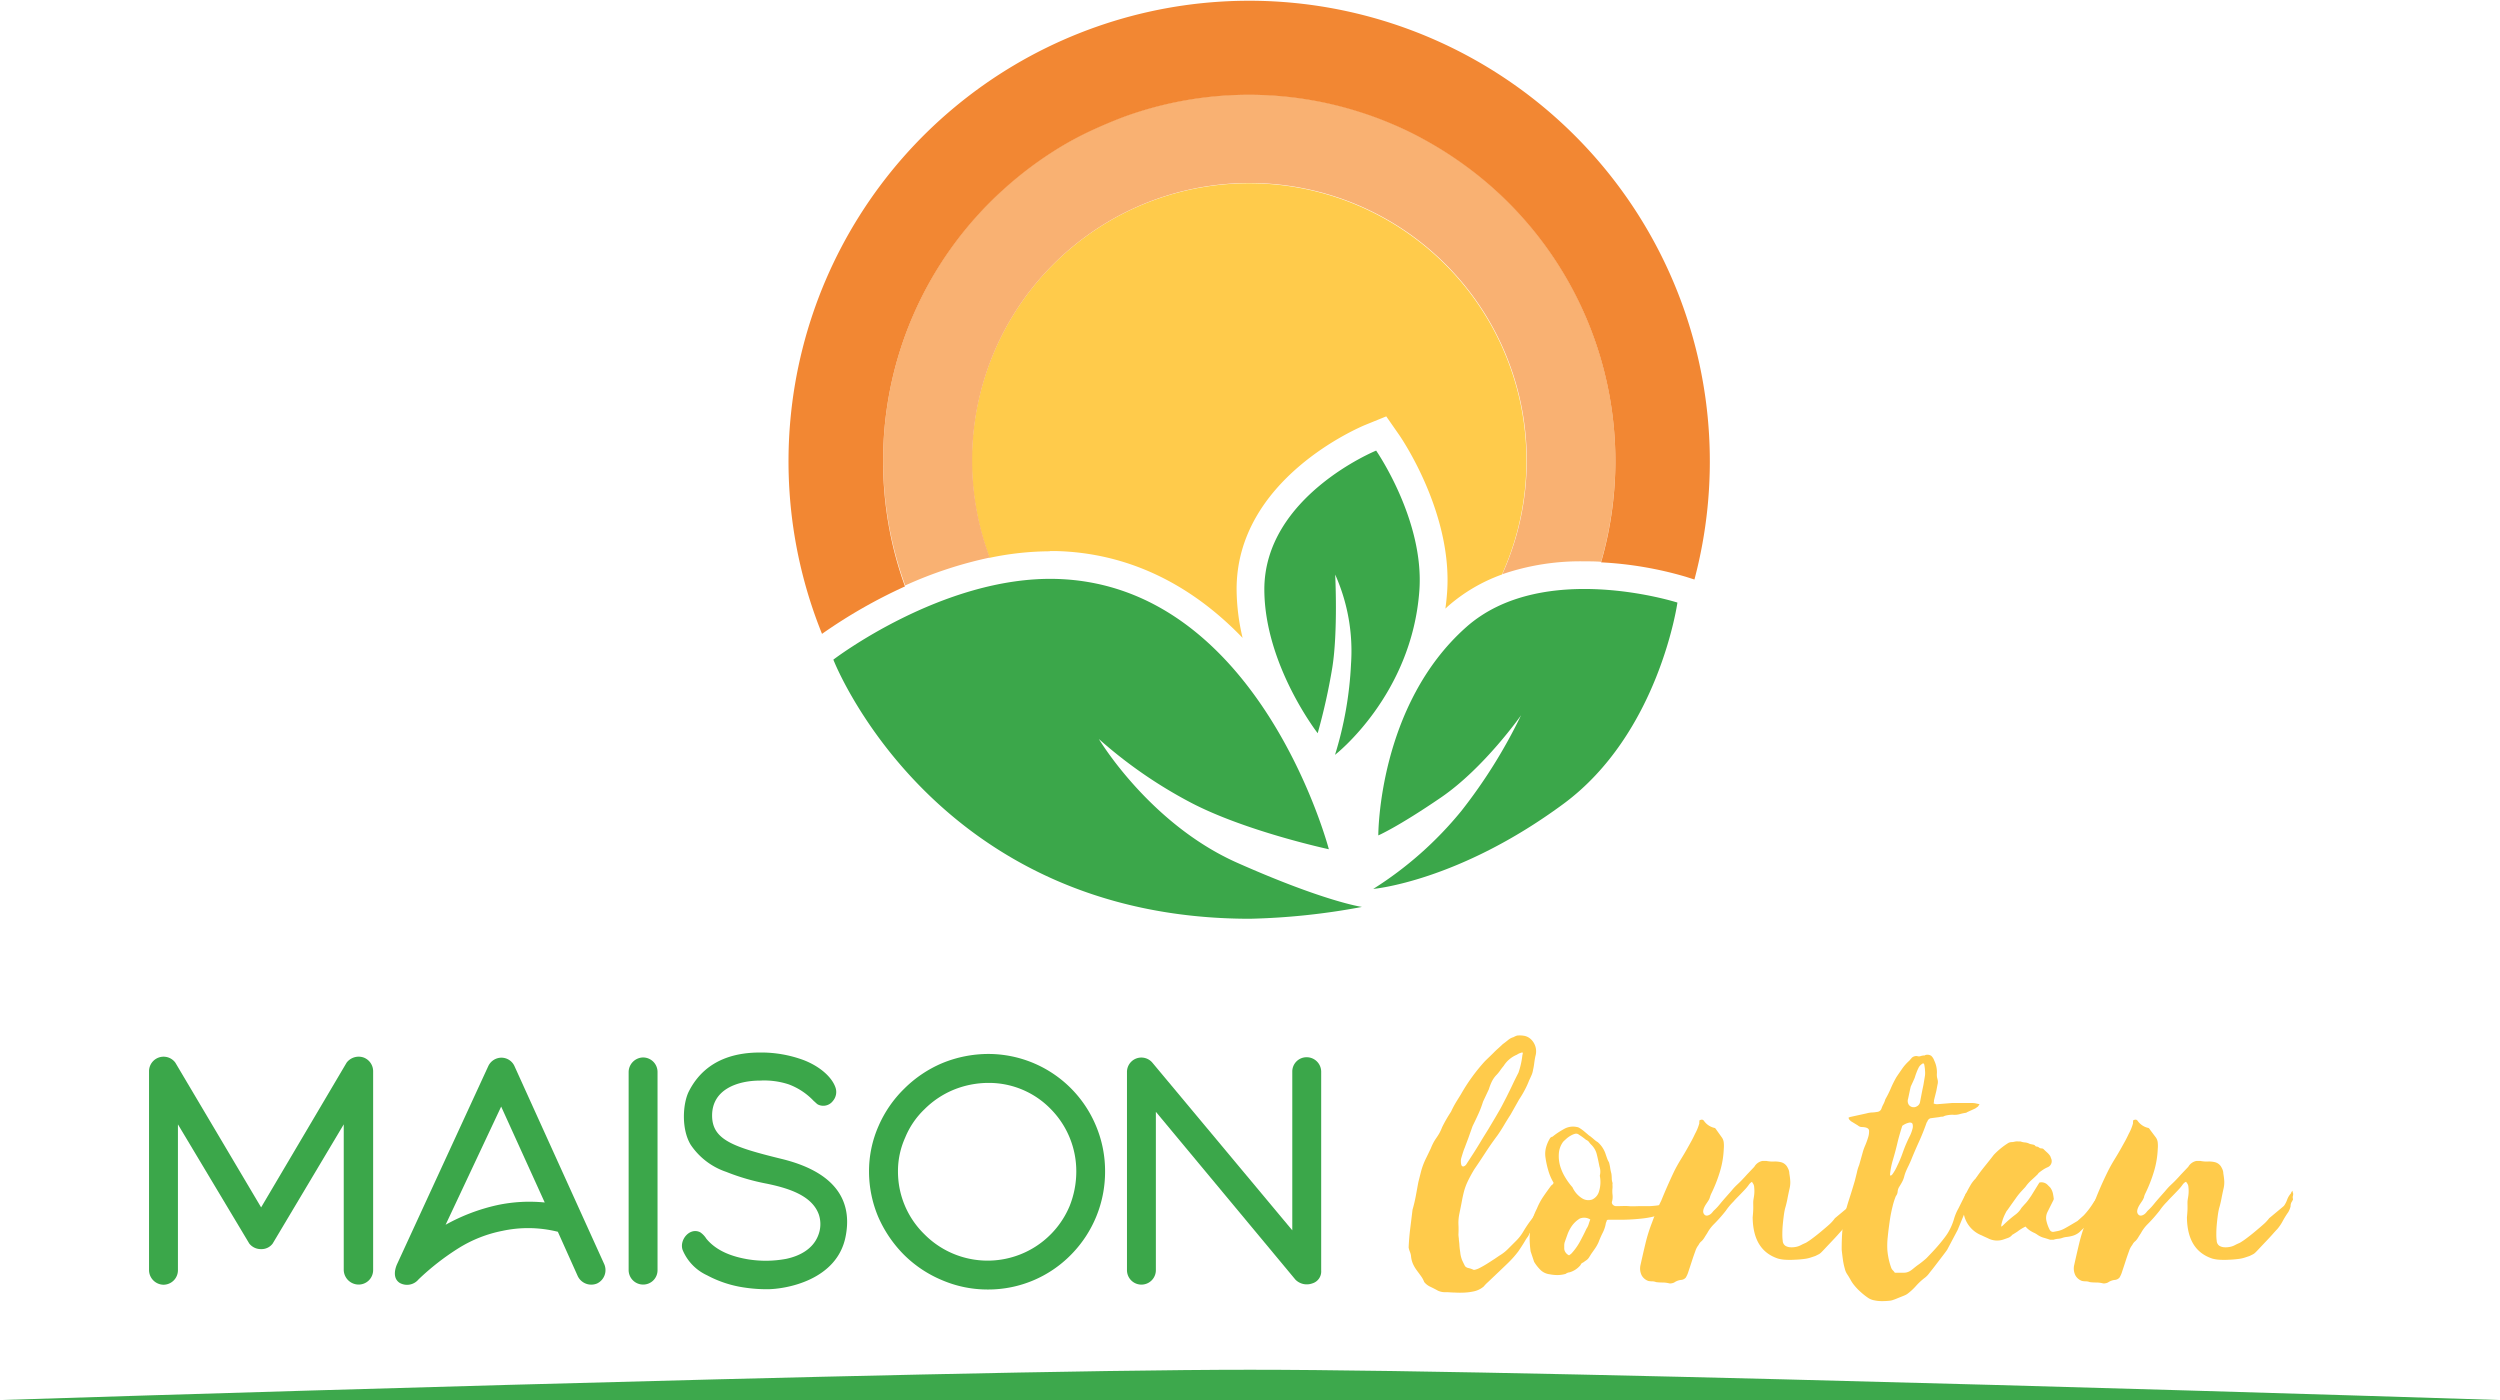 <svg id="Calque_1" data-name="Calque 1" xmlns="http://www.w3.org/2000/svg" viewBox="0 0 449.9 251.95"><defs><style>.cls-1{fill:#3ba74a;}.cls-2{fill:#ffcb4b;}.cls-3{fill:#3da84c;}.cls-4{fill:#f9b172;}.cls-5{fill:#f28733;}</style></defs><g id="Calque_1-2" data-name="Calque 1"><path class="cls-1" d="M73.38,241.83a2.69,2.69,0,0,1-2.65-2.6V213L57.94,234.45a2.49,2.49,0,0,1-2.08,1,2.65,2.65,0,0,1-2.13-1L40.89,213v26.26a2.61,2.61,0,0,1-2.6,2.6,2.65,2.65,0,0,1-2.6-2.6V203.45a2.62,2.62,0,0,1,4.73-1.56l15.44,26.05,15.39-26.05a2.73,2.73,0,0,1,3-.94,2.64,2.64,0,0,1,1.77,2.5v35.78A2.61,2.61,0,0,1,73.38,241.83Z" transform="translate(-8.87 -10.66)"/><path class="cls-1" d="M116.33,241.63a2.7,2.7,0,0,1-3.48-1.3l-3.59-8a22,22,0,0,0-10-.16,23.49,23.49,0,0,0-7.8,3.07,44.9,44.9,0,0,0-7.28,5.67,2.68,2.68,0,0,1-3.38.62c-1.14-.73-1-2.19-.47-3.38l16.43-35.67A2.63,2.63,0,0,1,99.11,201a2.58,2.58,0,0,1,2.34,1.51l16.17,35.67A2.67,2.67,0,0,1,116.33,241.63ZM99.06,209.8l-10,21.27a34.29,34.29,0,0,1,9.31-3.54,27.77,27.77,0,0,1,8.53-.47Z" transform="translate(-8.87 -10.66)"/><path class="cls-1" d="M124.6,241.83a2.61,2.61,0,0,1-2.6-2.6V203.56a2.65,2.65,0,0,1,2.6-2.6,2.61,2.61,0,0,1,2.6,2.6v35.67A2.58,2.58,0,0,1,124.6,241.83Z" transform="translate(-8.87 -10.66)"/><path class="cls-1" d="M146.9,242.67a27.08,27.08,0,0,1-4.11-.31,20.31,20.31,0,0,1-6.66-2.19,8.69,8.69,0,0,1-4.42-4.58c-.62-1.82,1.3-4.11,3.17-3.17a3.82,3.82,0,0,1,1.09,1.14c1.87,2.29,4.78,3.28,7.59,3.74a20,20,0,0,0,6.81-.1c2.44-.52,4.78-1.77,5.72-4.16a5.48,5.48,0,0,0,.16-3.74c-1.2-3.54-5.62-4.84-9.36-5.62a39.25,39.25,0,0,1-7.33-2.13,12.52,12.52,0,0,1-6.4-4.89c-1.72-2.86-1.4-7.38-.36-9.52,3.17-6.34,9.31-7.07,12.9-7.07a22,22,0,0,1,7.75,1.35c2.86,1.09,5.1,3,5.77,4.94a2.47,2.47,0,0,1-.47,2.44,2.16,2.16,0,0,1-2.7.62c-.26-.16-.47-.42-.73-.62a11.89,11.89,0,0,0-4.52-3,14.14,14.14,0,0,0-5.1-.68c-4.06,0-8.68,1.56-8.68,6.29,0,4.37,3.8,5.67,12.48,7.8,11.13,2.71,12.58,8.84,11.54,14C159.49,241.05,150.33,242.67,146.9,242.67Z" transform="translate(-8.87 -10.66)"/><path class="cls-1" d="M186.63,242.72a20.81,20.81,0,0,1-8.32-1.72,21.34,21.34,0,0,1-6.81-4.58,22.32,22.32,0,0,1-4.58-6.76,21.07,21.07,0,0,1-1.66-8.16,20.16,20.16,0,0,1,1.72-8.22,21.17,21.17,0,0,1,4.63-6.71,21.61,21.61,0,0,1,6.81-4.58,21.88,21.88,0,0,1,8.37-1.66,21,21,0,0,1,19.34,13,21,21,0,0,1,1.61,8.16,21.22,21.22,0,0,1-6.08,14.92A20.87,20.87,0,0,1,186.63,242.72Zm.16-37.18a16.63,16.63,0,0,0-6.34,1.25,16.1,16.1,0,0,0-5.2,3.48,14.8,14.8,0,0,0-3.48,5.1,14.65,14.65,0,0,0-1.3,6.14,15.73,15.73,0,0,0,4.73,11.24,16,16,0,0,0,26.16-5.05,16.75,16.75,0,0,0,1.2-6.19A15.93,15.93,0,0,0,198,210.28,15.52,15.52,0,0,0,186.79,205.54Z" transform="translate(-8.87 -10.66)"/><path class="cls-1" d="M245,241.63a2.88,2.88,0,0,1-3-.68l-25.12-30.21v28.5a2.6,2.6,0,0,1-5.2,0V203.57a2.59,2.59,0,0,1,4.58-1.66l25.17,30.16V203.52a2.57,2.57,0,0,1,2.6-2.6,2.61,2.61,0,0,1,2.6,2.6V239.3A2.24,2.24,0,0,1,245,241.63Z" transform="translate(-8.87 -10.66)"/><path class="cls-2" d="M287.11,225.6q.7-.07.42.84a13.66,13.66,0,0,1-1,2.24,7.44,7.44,0,0,1-.38.67c-.16.26-.34.52-.52.8a5,5,0,0,0-.46.84,1.85,1.85,0,0,0-.18.7l-.17.17a.74.74,0,0,1-.25.17,2.63,2.63,0,0,0-.56.84,1.84,1.84,0,0,1-.25.42l-.25.35c-.51.89-1,1.62-1.4,2.21a18,18,0,0,1-1.82,2.06l-.8.77-1.44,1.37-1.43,1.36a6.33,6.33,0,0,0-.74.77,4.08,4.08,0,0,1-1.64.84,9.59,9.59,0,0,1-1.75.25,14.61,14.61,0,0,1-1.75,0c-.58,0-1.13-.07-1.65-.07a3,3,0,0,1-1.47-.28c-.33-.19-.76-.41-1.29-.67a3,3,0,0,1-1.16-.88,4.57,4.57,0,0,0-.59-1.08l-.77-1.05a6.19,6.19,0,0,1-.67-1.15,4.53,4.53,0,0,1-.35-1.47,3.33,3.33,0,0,0-.21-.73,3.43,3.43,0,0,1-.21-.74c.05-1.12.14-2.24.28-3.36s.28-2.26.42-3.43c.23-.79.43-1.62.59-2.48s.31-1.69.46-2.49l.46-1.82a12.19,12.19,0,0,1,.42-1.33c.16-.42.35-.84.56-1.26s.48-1,.81-1.68a9.51,9.51,0,0,1,.52-1.12c.16-.28.33-.54.49-.77s.33-.49.49-.77a8.13,8.13,0,0,0,.52-1.12,25.19,25.19,0,0,1,1.61-2.8,16.17,16.17,0,0,1,.8-1.54c.3-.51.62-1,.95-1.54a33.18,33.18,0,0,1,4.34-6c.51-.51,1.05-1,1.61-1.57s1.1-1,1.61-1.51c.33-.23.64-.48.95-.73a2.58,2.58,0,0,1,1-.53,2.74,2.74,0,0,1,.63-.28,4.56,4.56,0,0,1,1.4.07,2.43,2.43,0,0,1,1.19.7,3,3,0,0,1,.7,2.94q-.13.63-.21,1.26a10.13,10.13,0,0,1-.21,1.19,3.69,3.69,0,0,1-.25.91c-.12.28-.27.61-.46,1a14.63,14.63,0,0,1-.8,1.75,18.84,18.84,0,0,1-1,1.68l-1.54,2.73c-.42.65-.82,1.29-1.19,1.92s-.77,1.25-1.19,1.85c-.75,1-1.45,2-2.1,3s-1.31,2-2,3a24.6,24.6,0,0,0-1.26,2.31,10.67,10.67,0,0,0-.63,1.71c-.14.54-.27,1.11-.38,1.72s-.27,1.38-.46,2.31a8.07,8.07,0,0,0-.17,1.89,18.2,18.2,0,0,1,0,1.89,6.34,6.34,0,0,0,.07.67c0,.35.08.72.1,1.12a10.33,10.33,0,0,0,.11,1.08c.05.33.07.51.07.56a5.62,5.62,0,0,0,.31,1.16c.12.26.29.62.53,1.08a1.11,1.11,0,0,0,.67.35,4.19,4.19,0,0,1,.8.28c.14.09.43,0,.88-.17a16.46,16.46,0,0,0,1.47-.81c.54-.33,1-.64,1.47-.94l.88-.6a7.65,7.65,0,0,0,1.54-1.19l1.47-1.47a8.1,8.1,0,0,0,1.26-1.61c.33-.56.72-1.17,1.19-1.82a12.81,12.81,0,0,0,1.5-2.38A21,21,0,0,1,287.11,225.6Zm-14.42-5.32,1.36-2.1c.39-.61.83-1.31,1.3-2.1s1-1.62,1.36-2.21l1-1.68c.33-.54.65-1.11,1-1.71s.75-1.4,1.26-2.38c.37-.75.74-1.48,1.08-2.21s.71-1.46,1.09-2.21a14.63,14.63,0,0,0,.7-3.15q.21-.63-.21-.42a2.24,2.24,0,0,0-.77.35,5.16,5.16,0,0,0-2.38,2c-.23.28-.46.57-.67.88a6.64,6.64,0,0,1-.74.88,4.87,4.87,0,0,0-.77,1.16,9.34,9.34,0,0,0-.49,1.29l-1.05,2.24a18.54,18.54,0,0,1-.84,2.21c-.33.73-.68,1.46-1.05,2.21l-.77,2.17-.46,1.22c-.08.21-.14.4-.21.56s-.14.35-.21.56-.2.62-.38,1.22a1.74,1.74,0,0,0-.07.56,2.48,2.48,0,0,0,.07.63c.05.19.14.29.28.32S272.46,220.52,272.69,220.28Z" transform="translate(-8.87 -10.66)"/><path class="cls-2" d="M288.44,223.57a.28.28,0,0,0-.07-.21,9.31,9.31,0,0,1-.88-2.1A16,16,0,0,1,287,219a4.45,4.45,0,0,1,.07-1.75,6.32,6.32,0,0,1,.7-1.68.65.65,0,0,1,.49-.35,11,11,0,0,1,.94-.7c.35-.23.74-.47,1.16-.7a3.22,3.22,0,0,1,2.24-.35,1.18,1.18,0,0,1,.56.21,7,7,0,0,1,.74.53l.7.59a2.37,2.37,0,0,0,.46.35c.23.19.46.37.67.56a4,4,0,0,0,.67.49,4.86,4.86,0,0,1,1.4,2.1c.09.28.19.55.28.81a3.77,3.77,0,0,0,.35.73,8.57,8.57,0,0,1,.21,1q.07.49.21,1a5.85,5.85,0,0,1,.07.88,2.54,2.54,0,0,0,.14.8,3.79,3.79,0,0,0,0,.53,3.58,3.58,0,0,1,0,.38,5,5,0,0,0,0,1.22,3.22,3.22,0,0,1-.07,1.16.57.57,0,0,0,.11.63.82.82,0,0,0,.67.28c.84,0,1.59-.06,2.24,0s1.27,0,1.85,0,1.19,0,1.82,0a15.55,15.55,0,0,0,2.21-.25l1.12-.56.49-.28a.52.52,0,0,1,0,.63.28.28,0,0,0,.14.42c.19.09.21.21.07.35a4.9,4.9,0,0,1-2.24,1.29,16.9,16.9,0,0,1-3.12.63c-1.1.12-2.17.19-3.22.21l-2.49,0h-.21q-.42,0-.42.21a1.35,1.35,0,0,1-.14.35,5.77,5.77,0,0,1-.56,1.75,18.5,18.5,0,0,0-.77,1.75,7,7,0,0,1-.63,1.12l-.7,1c-.14.23-.28.46-.42.67a1.75,1.75,0,0,1-.56.52l-.49.35a.63.63,0,0,0-.42.42,4,4,0,0,1-2,1.33,1.32,1.32,0,0,0-.7.28,5.55,5.55,0,0,1-1.47.21,7.39,7.39,0,0,1-1.4-.14,2.84,2.84,0,0,1-1.61-.74,7.49,7.49,0,0,1-1.19-1.5l-.63-1.89a18.23,18.23,0,0,1-.17-1.92,10.41,10.41,0,0,1,.11-1.92,11.53,11.53,0,0,1,1.19-3.85,11.77,11.77,0,0,1,1.16-2.17c.44-.65.92-1.31,1.43-2A1,1,0,0,0,288.44,223.57Zm8.33-1.33a2.84,2.84,0,0,0-.07-1.68c-.14-.75-.3-1.49-.49-2.24a3.59,3.59,0,0,0-1-1.68,2.82,2.82,0,0,1-.38-.46,1.23,1.23,0,0,0-.53-.39c-.23-.19-.44-.35-.63-.49s-.4-.28-.63-.42a.79.79,0,0,0-.74-.18,3.42,3.42,0,0,0-.8.35,4.34,4.34,0,0,0-.77.56c-.23.21-.42.38-.56.53a4,4,0,0,0-.77,2.13,6.46,6.46,0,0,0,.24,2.24,8.56,8.56,0,0,0,.95,2.1,11.5,11.5,0,0,0,1.26,1.71,4.57,4.57,0,0,0,1.75,2,2.09,2.09,0,0,0,1.79.21,2.27,2.27,0,0,0,1.23-1.43A5.72,5.72,0,0,0,296.77,222.24Zm-5,9a7.13,7.13,0,0,0-.77,1.43c-.14.4-.33.92-.56,1.58a2.15,2.15,0,0,0-.07.56v.56s0,.16.07.35a1.53,1.53,0,0,0,.77.84.19.19,0,0,0,.14-.07l.28-.21a10.58,10.58,0,0,0,1.54-2.13c.42-.77.82-1.55,1.19-2.35a3.09,3.09,0,0,0,.42-.88c.09-.3.19-.57.28-.8a2.08,2.08,0,0,0-1.89-.17A4.84,4.84,0,0,0,291.8,231.2Zm7.28-7.7v.07l-.07-.21Zm0,.07.07.07S299.08,223.62,299.08,223.57Z" transform="translate(-8.87 -10.66)"/><path class="cls-2" d="M323.65,223.78a6.92,6.92,0,0,1-.63.8c-.23.26-.47.5-.7.74-.47.51-1,1-1.5,1.58a11.24,11.24,0,0,0-1.37,1.64q-.49.63-1.05,1.26c-.37.42-.75.82-1.12,1.19a6.86,6.86,0,0,0-1.19,1.61c-.19.28-.35.54-.49.77a3.33,3.33,0,0,1-.49.63,1.82,1.82,0,0,0-.56.7,3.35,3.35,0,0,0-.59,1.12c-.21.56-.42,1.17-.63,1.82s-.41,1.26-.6,1.82a4.65,4.65,0,0,1-.49,1.12,1.27,1.27,0,0,1-.91.42,2.8,2.8,0,0,0-1,.35,1.33,1.33,0,0,1-.63.25,1,1,0,0,1-.49,0,4.89,4.89,0,0,0-1.15-.14,8.82,8.82,0,0,1-1.16-.07,1.94,1.94,0,0,0-.7-.14,3.33,3.33,0,0,1-.7-.07,2.21,2.21,0,0,1-1.19-1,2.78,2.78,0,0,1-.21-1.89c.28-1.26.57-2.53.88-3.82a28.41,28.41,0,0,1,1.22-3.88c.23-.65.48-1.29.74-1.92s.55-1.27.88-1.92q1.05-2.59,2.31-5.25c.37-.75.78-1.48,1.23-2.21s.85-1.41,1.22-2.07l.7-1.26q.34-.63.63-1.26a8.64,8.64,0,0,0,.77-1.89,1,1,0,0,1,0-.25.87.87,0,0,0,0-.25c.37-.23.65-.21.84.07a3.17,3.17,0,0,0,1.89,1.26c.09,0,.21.12.35.35l1,1.4a1.92,1.92,0,0,1,.32.94,5.64,5.64,0,0,1,0,1.08,16.28,16.28,0,0,1-.63,3.89,26,26,0,0,1-1.54,4,4.25,4.25,0,0,0-.28.67c-.05.16-.09.3-.14.42a2.47,2.47,0,0,1-.21.38l-.42.63c-.47.75-.6,1.31-.38,1.68s.55.44,1,.21.61-.59.84-.8.44-.42.63-.63.38-.44.59-.7.48-.57.81-.95l1.08-1.22a11.91,11.91,0,0,1,.91-1c.3-.28.61-.57.91-.88s.64-.67,1-1.08l1.33-1.4a2.16,2.16,0,0,1,1.47-1.05h.7a5.64,5.64,0,0,0,1.33.11,4.48,4.48,0,0,1,1.26.11,1.83,1.83,0,0,1,1.26,1.05,2.07,2.07,0,0,1,.28,1,11.28,11.28,0,0,1,.17,1.43,5,5,0,0,1-.17,1.44c-.14.65-.26,1.22-.35,1.71a17.44,17.44,0,0,1-.42,1.71,13.06,13.06,0,0,0-.24,1.37c-.07.54-.13,1.08-.18,1.64s-.07,1.08-.07,1.58a8.42,8.42,0,0,0,.07,1.23,1.14,1.14,0,0,0,.46.88,1.91,1.91,0,0,0,.91.28,3.84,3.84,0,0,0,1-.07,3,3,0,0,0,.77-.25l.49-.25.56-.25a12.5,12.5,0,0,0,1.23-.84c.49-.37,1-.77,1.5-1.19s1-.84,1.47-1.26a6.85,6.85,0,0,0,1-1.12l.46-.38.84-.7.84-.7c.26-.21.43-.36.53-.46a4.31,4.31,0,0,0,.56-1.08,3.35,3.35,0,0,1,.56-1,.6.6,0,0,0,.17-.28.88.88,0,0,1,.25-.35c0,.19,0,.3.07.35a1,1,0,0,1,0,.56,1,1,0,0,0,0,.56v.21c0-.09-.05,0-.14.21a1.39,1.39,0,0,0-.28.91,4,4,0,0,1-.42,1.05,16.24,16.24,0,0,0-1,1.61,7.78,7.78,0,0,1-1,1.47c-.14.14-.4.42-.77.84s-.77.85-1.19,1.29l-1.19,1.26c-.37.4-.63.67-.77.8a1.75,1.75,0,0,1-.49.35l-.56.28-.84.28a6,6,0,0,1-1.16.25c-.54.07-1.11.12-1.71.14a14.37,14.37,0,0,1-1.75,0,6.22,6.22,0,0,1-1.26-.21c-3-1-4.5-3.45-4.55-7.42.05-.47.08-.91.1-1.33s0-.86,0-1.33.11-.83.17-1.37a6.15,6.15,0,0,0,0-1.4,1.27,1.27,0,0,0-.35-.84C324.3,223.24,324,223.36,323.65,223.78Z" transform="translate(-8.87 -10.66)"/><path class="cls-2" d="M362.71,225.32a.83.83,0,0,0,.56,0c.19-.08.26-.06.21,0s0,.37-.1.42-.08.16,0,.35a2.13,2.13,0,0,1-.11.49l-.24.8c-.09.3-.19.58-.28.84a1.53,1.53,0,0,1-.21.46L361.17,232l-1.89,3.57c-.09.14-.33.46-.7.95l-1.23,1.61c-.44.58-.86,1.12-1.26,1.61a4,4,0,0,1-.74.8,11.3,11.3,0,0,0-1.68,1.54,10,10,0,0,1-1.61,1.47,4.09,4.09,0,0,1-.66.32l-.95.38c-.33.14-.63.26-.91.35a2.35,2.35,0,0,1-.63.14,13.13,13.13,0,0,1-1.4.07,6.31,6.31,0,0,1-1.33-.14,2.87,2.87,0,0,1-1.19-.49,12,12,0,0,1-1.26-1,10.14,10.14,0,0,1-1.12-1.16,6.41,6.41,0,0,1-.77-1.15c-.19-.33-.37-.63-.56-.91a3,3,0,0,1-.42-1,11.42,11.42,0,0,1-.35-1.68c-.09-.65-.16-1.24-.21-1.75,0-1.45.05-2.65.14-3.61a20,20,0,0,1,.42-2.66c.19-.82.43-1.69.73-2.62s.67-2.1,1.08-3.5l.35-1.4c.05-.23.1-.47.17-.7a6.52,6.52,0,0,1,.25-.7l.63-2.24a8.63,8.63,0,0,1,.46-1.3,13.9,13.9,0,0,0,.52-1.43,3.51,3.51,0,0,0,.18-1.19c0-.33-.25-.54-.67-.63a3.18,3.18,0,0,0-.67-.07,1.09,1.09,0,0,1-.67-.28l-1.26-.77-.25-.24a.88.88,0,0,1-.18-.39,1.35,1.35,0,0,1,.35-.14l2.87-.63a4.79,4.79,0,0,1,1-.17c.33,0,.68-.06,1-.11a.88.88,0,0,0,.7-.56,4.83,4.83,0,0,1,.35-.81,4.14,4.14,0,0,0,.35-.88,18.33,18.33,0,0,0,1-2,18.47,18.47,0,0,1,1-2c.37-.56.74-1.08,1.08-1.58a8.33,8.33,0,0,1,1.23-1.37l.49-.56a1.23,1.23,0,0,1,.91-.28,1,1,0,0,0,.67,0,2.09,2.09,0,0,1,.67-.11.19.19,0,0,0,.14-.07,1.27,1.27,0,0,1,1.08.14,2.13,2.13,0,0,1,.53.84,4.89,4.89,0,0,1,.49,2.24,3.34,3.34,0,0,0,0,.59c0,.16.06.34.1.53a1.8,1.8,0,0,1,0,1l-.21,1.12-.42,1.68a1.74,1.74,0,0,1-.07.56,1.34,1.34,0,0,0,.7.14l2.59-.21h3.64a2.93,2.93,0,0,1,.67.07l.67.14-.28.42-.49.35-1.54.7-.07.07a8.18,8.18,0,0,0-1.19.25,3.38,3.38,0,0,1-1.26.11,5.12,5.12,0,0,0-1.47.21.82.82,0,0,1-.45.14,1.39,1.39,0,0,0-.46.07l-1.61.21a.84.84,0,0,0-.56.56l-.14.21c-.42,1.21-.89,2.38-1.4,3.5s-1,2.26-1.47,3.43l-.35.77c-.19.37-.35.72-.49,1.05a6.81,6.81,0,0,0-.35,1.05,4.32,4.32,0,0,1-.39.95c-.16.3-.34.59-.52.88a1.88,1.88,0,0,0-.25.8,1.44,1.44,0,0,1-.32.81,12.39,12.39,0,0,0-.59,1.85,25.61,25.61,0,0,0-.52,2.66c-.14,1-.26,1.9-.35,2.83a14.26,14.26,0,0,0-.07,2.38,12.87,12.87,0,0,0,.25,1.65,12.41,12.41,0,0,0,.46,1.58,1.44,1.44,0,0,0,.32.45,2.31,2.31,0,0,1,.31.39.14.14,0,0,1,.11,0,.29.29,0,0,0,.17,0h1.26a2.16,2.16,0,0,0,1.26-.35,5,5,0,0,0,.56-.42c.28-.23.58-.47.91-.7s.63-.47.91-.7.47-.4.56-.49l1-1.05c.4-.42.79-.86,1.19-1.33s.77-.93,1.12-1.4a8.21,8.21,0,0,0,.8-1.26,10.35,10.35,0,0,0,.81-2,9,9,0,0,1,.8-1.89Zm-11.48-7.07c.23-.65.44-1.2.63-1.64s.44-1,.77-1.65a6.83,6.83,0,0,0,.42-1.19,1.54,1.54,0,0,0,0-.84c-.07-.19-.26-.27-.56-.25a3.1,3.1,0,0,0-1.29.59c-.37,1.17-.67,2.21-.88,3.12s-.48,1.9-.8,3A13.71,13.71,0,0,0,349,222c0,.3.16.29.42,0a8.66,8.66,0,0,0,.91-1.61A19.35,19.35,0,0,0,351.23,218.25Zm3.15-9.17.42-2.17.21-1,.28-1.68a4.31,4.31,0,0,0,0-.94c0-.3-.06-.62-.11-.95s-.23-.4-.42-.21a1.66,1.66,0,0,0-.63.7,7.77,7.77,0,0,0-.38.88c-.12.3-.22.62-.32.94l-.28.63-.42.91c-.09.37-.17.75-.25,1.12s-.15.75-.24,1.12a1.25,1.25,0,0,0,.14,1.05,1.09,1.09,0,0,0,1.44.28A1.09,1.09,0,0,0,354.38,209.08Z" transform="translate(-8.87 -10.66)"/><path class="cls-2" d="M387.28,225a2.19,2.19,0,0,1,1.19.7A8.83,8.83,0,0,1,388,227a3.16,3.16,0,0,1-.67,1.16.6.6,0,0,0-.21.17.51.51,0,0,1-.21.17l-.77.91-.25.25a.94.94,0,0,0-.18.25,1.79,1.79,0,0,1-.84.84.76.76,0,0,0-.35.28c-.23.23-.47.46-.7.67s-.47.43-.7.67a3.27,3.27,0,0,1-1.33.7,5.83,5.83,0,0,1-.91.18,3.58,3.58,0,0,0-.84.17,2.63,2.63,0,0,1-.77.17,3.58,3.58,0,0,0-.84.17h-.63c-.42-.14-.83-.27-1.23-.38a3.81,3.81,0,0,1-1.15-.59l-.35-.21a5.27,5.27,0,0,1-.91-.49,3.62,3.62,0,0,1-.77-.7,7.8,7.8,0,0,0-1.47.91l-.77.49-.14.07a1.72,1.72,0,0,1-.74.56l-.8.28a3.53,3.53,0,0,1-2.87-.21l-.53-.24c-.16-.07-.34-.15-.52-.25a5.19,5.19,0,0,1-3.36-4.55,5.39,5.39,0,0,1,.56-3.15c.23-.47.48-.92.74-1.37a5.81,5.81,0,0,1,.95-1.22c0-.05.05-.12.14-.21.47-.7,1-1.38,1.5-2s1.06-1.31,1.58-2a13.22,13.22,0,0,1,2.66-2.17,1.46,1.46,0,0,1,.63-.14c.23,0,.46-.08.67-.11s.43,0,.67,0h.21a2.58,2.58,0,0,0,.74.17,2.24,2.24,0,0,1,.73.18,1.17,1.17,0,0,0,.42.14l.46.1a.53.53,0,0,1,.32.25l.14.07a.77.77,0,0,1,.49.17.72.72,0,0,0,.49.17.48.48,0,0,1,.35.14c.23.23.46.44.67.63a3.17,3.17,0,0,1,.53.63l.21.56a1.18,1.18,0,0,1-.63,1.4,5.27,5.27,0,0,0-.91.49q-.42.28-.84.63v.07c-.37.37-.77.75-1.19,1.12a7.48,7.48,0,0,0-1.12,1.26l-.84.91a12.29,12.29,0,0,0-.88,1.12l-.8,1.12-.7,1a1.52,1.52,0,0,0-.28.42,8.11,8.11,0,0,0-.84,2.31v.28l.28-.21a21.52,21.52,0,0,1,2.31-2,4,4,0,0,0,1.05-1.19l.56-.63a6.32,6.32,0,0,0,.63-.74c.19-.26.37-.53.56-.8l1.47-2.38a1.56,1.56,0,0,1,1.54.49l.42.42a2.9,2.9,0,0,1,.46,1,10.47,10.47,0,0,1,.17,1.05,1.35,1.35,0,0,1-.14.35l-1,2a2.42,2.42,0,0,0-.21,1.47,6.46,6.46,0,0,0,.63,1.75.69.69,0,0,0,.63.35l.74-.14a4.12,4.12,0,0,0,.73-.21,5.16,5.16,0,0,0,.67-.32l.67-.38,1.54-.91,1.12-1a14.17,14.17,0,0,0,1.61-2.07,13.47,13.47,0,0,1,1.61-2.06Z" transform="translate(-8.87 -10.66)"/><path class="cls-2" d="M401.7,223.78a6.92,6.92,0,0,1-.63.8c-.23.26-.47.5-.7.74-.47.51-1,1-1.5,1.58a11.24,11.24,0,0,0-1.37,1.64q-.5.63-1.05,1.26c-.37.42-.75.82-1.12,1.19a6.86,6.86,0,0,0-1.19,1.61c-.19.28-.35.54-.49.77a3.33,3.33,0,0,1-.49.63,1.82,1.82,0,0,0-.56.7,3.35,3.35,0,0,0-.59,1.12c-.21.56-.42,1.17-.63,1.82s-.41,1.26-.6,1.82a4.65,4.65,0,0,1-.49,1.12,1.27,1.27,0,0,1-.91.42,2.8,2.8,0,0,0-1,.35,1.33,1.33,0,0,1-.63.25,1,1,0,0,1-.49,0,4.89,4.89,0,0,0-1.15-.14,8.82,8.82,0,0,1-1.16-.07,1.94,1.94,0,0,0-.7-.14,3.33,3.33,0,0,1-.7-.07,2.21,2.21,0,0,1-1.19-1,2.78,2.78,0,0,1-.21-1.89c.28-1.26.57-2.53.88-3.82a28.41,28.41,0,0,1,1.22-3.88c.23-.65.48-1.29.74-1.92s.55-1.27.88-1.92q1-2.59,2.31-5.25c.37-.75.78-1.48,1.23-2.21s.85-1.41,1.22-2.07l.7-1.26q.34-.63.63-1.26a8.64,8.64,0,0,0,.77-1.89,1,1,0,0,1,0-.25.87.87,0,0,0,0-.25c.37-.23.65-.21.84.07a3.17,3.17,0,0,0,1.89,1.26c.09,0,.21.12.35.35l1.05,1.4a1.92,1.92,0,0,1,.32.94,5.64,5.64,0,0,1,0,1.08,16.28,16.28,0,0,1-.63,3.89,26,26,0,0,1-1.54,4,4.25,4.25,0,0,0-.28.67c0,.16-.09.3-.14.42a2.47,2.47,0,0,1-.21.38l-.42.63c-.47.75-.6,1.31-.38,1.68s.55.44,1,.21.61-.59.84-.8.44-.42.63-.63.38-.44.59-.7.48-.57.81-.95l1.08-1.22a11.91,11.91,0,0,1,.91-1c.3-.28.61-.57.91-.88s.64-.67,1-1.08l1.33-1.4a2.16,2.16,0,0,1,1.47-1.05h.7a5.64,5.64,0,0,0,1.33.11,4.48,4.48,0,0,1,1.26.11,1.83,1.83,0,0,1,1.26,1.05,2.07,2.07,0,0,1,.28,1,11.28,11.28,0,0,1,.17,1.43,5,5,0,0,1-.17,1.44c-.14.65-.26,1.22-.35,1.71a17.44,17.44,0,0,1-.42,1.71,13.06,13.06,0,0,0-.24,1.37c-.07.54-.13,1.08-.18,1.64s-.07,1.08-.07,1.58a8.42,8.42,0,0,0,.07,1.23,1.14,1.14,0,0,0,.46.88,1.91,1.91,0,0,0,.91.28,3.84,3.84,0,0,0,1-.07,3,3,0,0,0,.77-.25l.49-.25.56-.25a12.5,12.5,0,0,0,1.23-.84c.49-.37,1-.77,1.5-1.19s1-.84,1.47-1.26a6.85,6.85,0,0,0,1.05-1.12l.46-.38.84-.7.84-.7c.26-.21.43-.36.53-.46a4.31,4.31,0,0,0,.56-1.08,3.35,3.35,0,0,1,.56-1,.6.6,0,0,0,.17-.28.88.88,0,0,1,.25-.35c0,.19,0,.3.07.35a1,1,0,0,1,0,.56,1,1,0,0,0,0,.56v.21c0-.09-.05,0-.14.21a1.39,1.39,0,0,0-.28.91,4,4,0,0,1-.42,1.05,16.24,16.24,0,0,0-1,1.61,7.78,7.78,0,0,1-1,1.47c-.14.14-.4.42-.77.84s-.77.85-1.19,1.29l-1.19,1.26c-.37.4-.63.67-.77.8a1.75,1.75,0,0,1-.49.35l-.56.28-.84.28a6,6,0,0,1-1.16.25c-.54.07-1.11.12-1.71.14a14.37,14.37,0,0,1-1.75,0,6.22,6.22,0,0,1-1.26-.21c-3-1-4.5-3.45-4.55-7.42.05-.47.08-.91.1-1.33s0-.86,0-1.33.11-.83.17-1.37a6.15,6.15,0,0,0,0-1.4,1.27,1.27,0,0,0-.35-.84C402.35,223.24,402.07,223.36,401.7,223.78Z" transform="translate(-8.87 -10.66)"/></g><g id="Calque_2" data-name="Calque 2"><path class="cls-3" d="M233.82,257.16c-56.24,0-224.95,5.45-224.95,5.45h449.9S290.06,257.16,233.82,257.16Z" transform="translate(-8.87 -10.66)"/></g><g id="Calque_4" data-name="Calque 4"><path class="cls-1" d="M256.52,91.75s8.69,12.52,7.78,25.17c-1.36,18.89-15.18,29.58-15.18,29.58A65.52,65.52,0,0,0,252,130.15a33.78,33.78,0,0,0-2.85-16.09s.52,10.25-.52,16.74A108.68,108.68,0,0,1,246,142.61s-9.53-12.24-9.6-25.78C236.33,100,256.52,91.75,256.52,91.75Z" transform="translate(-8.87 -10.66)"/><path class="cls-1" d="M256.91,161s-.07-23.39,15.83-37.49c13.75-12.19,38-4.41,38-4.41s-3.31,23.58-20.56,36.26C271.25,169.31,256,170.63,256,170.63a65.51,65.51,0,0,0,15.83-14,93.62,93.62,0,0,0,10.77-17.25s-6.62,9.47-14.4,14.79S256.91,161,256.91,161Z" transform="translate(-8.87 -10.66)"/><path class="cls-1" d="M158.84,129.37s19.59-15,40-14.53c36.67.91,49.17,48.65,49.17,48.65s-15.05-3.24-24.91-8.43a82.84,82.84,0,0,1-16.48-11.41s9.08,15.25,24.91,22.28,22.44,7.94,22.44,7.94A123,123,0,0,1,233.82,176C176.87,176,158.84,129.37,158.84,129.37Z" transform="translate(-8.87 -10.66)"/></g><g id="Calque_4_-_copie_2" data-name="Calque 4 - copie 2"><path class="cls-2" d="M197.79,109.83h1.13c12.58.31,24,5.67,33.57,15.63a38.69,38.69,0,0,1-1.08-8.63c-.11-20,22.27-29.34,23.22-29.73l3.71-1.51,2.29,3.29c.4.57,9.69,14.13,8.66,28.38-.07,1-.18,2-.31,2.93l.44-.41a30.2,30.2,0,0,1,9.74-5.73,49.9,49.9,0,1,0-92.22-3,53.34,53.34,0,0,1,10.85-1.18Z" transform="translate(-8.87 -10.66)"/><path class="cls-4" d="M273.09,40.78c-1.69-1.27-3.45-2.45-5.26-3.55q-1.36-.82-2.76-1.59c-1.87-1-3.79-1.94-5.76-2.78a63.32,63.32,0,0,0-6.05-2.22,65.86,65.86,0,0,0-42.2,1c-2,.74-4,1.58-5.91,2.5a61.8,61.8,0,0,0-5.6,3,65.89,65.89,0,0,0-27.78,78.88A73.58,73.58,0,0,1,187,111a49.9,49.9,0,1,1,92.22,3A43.28,43.28,0,0,1,294,111.68c1,0,2,0,3,.08a65.78,65.78,0,0,0-23.94-71Z" transform="translate(-8.87 -10.66)"/><path class="cls-5" d="M167.79,93.57A65.76,65.76,0,0,1,189.4,44.81a66.66,66.66,0,0,1,10.14-7.59q2.72-1.65,5.6-3t5.91-2.5a65.66,65.66,0,0,1,22.63-4h0a65.58,65.58,0,0,1,19.57,3,63.32,63.32,0,0,1,6.05,2.22c2,.84,3.89,1.76,5.76,2.78q1.4.77,2.76,1.59c1.81,1.1,3.57,2.29,5.26,3.55a65.8,65.8,0,0,1,23.92,71,65.72,65.72,0,0,1,15.26,2.6l1.54.49a82.9,82.9,0,1,0-157,9.78,92.2,92.2,0,0,1,14.93-8.54A66.1,66.1,0,0,1,167.79,93.57Z" transform="translate(-8.87 -10.66)"/></g></svg>